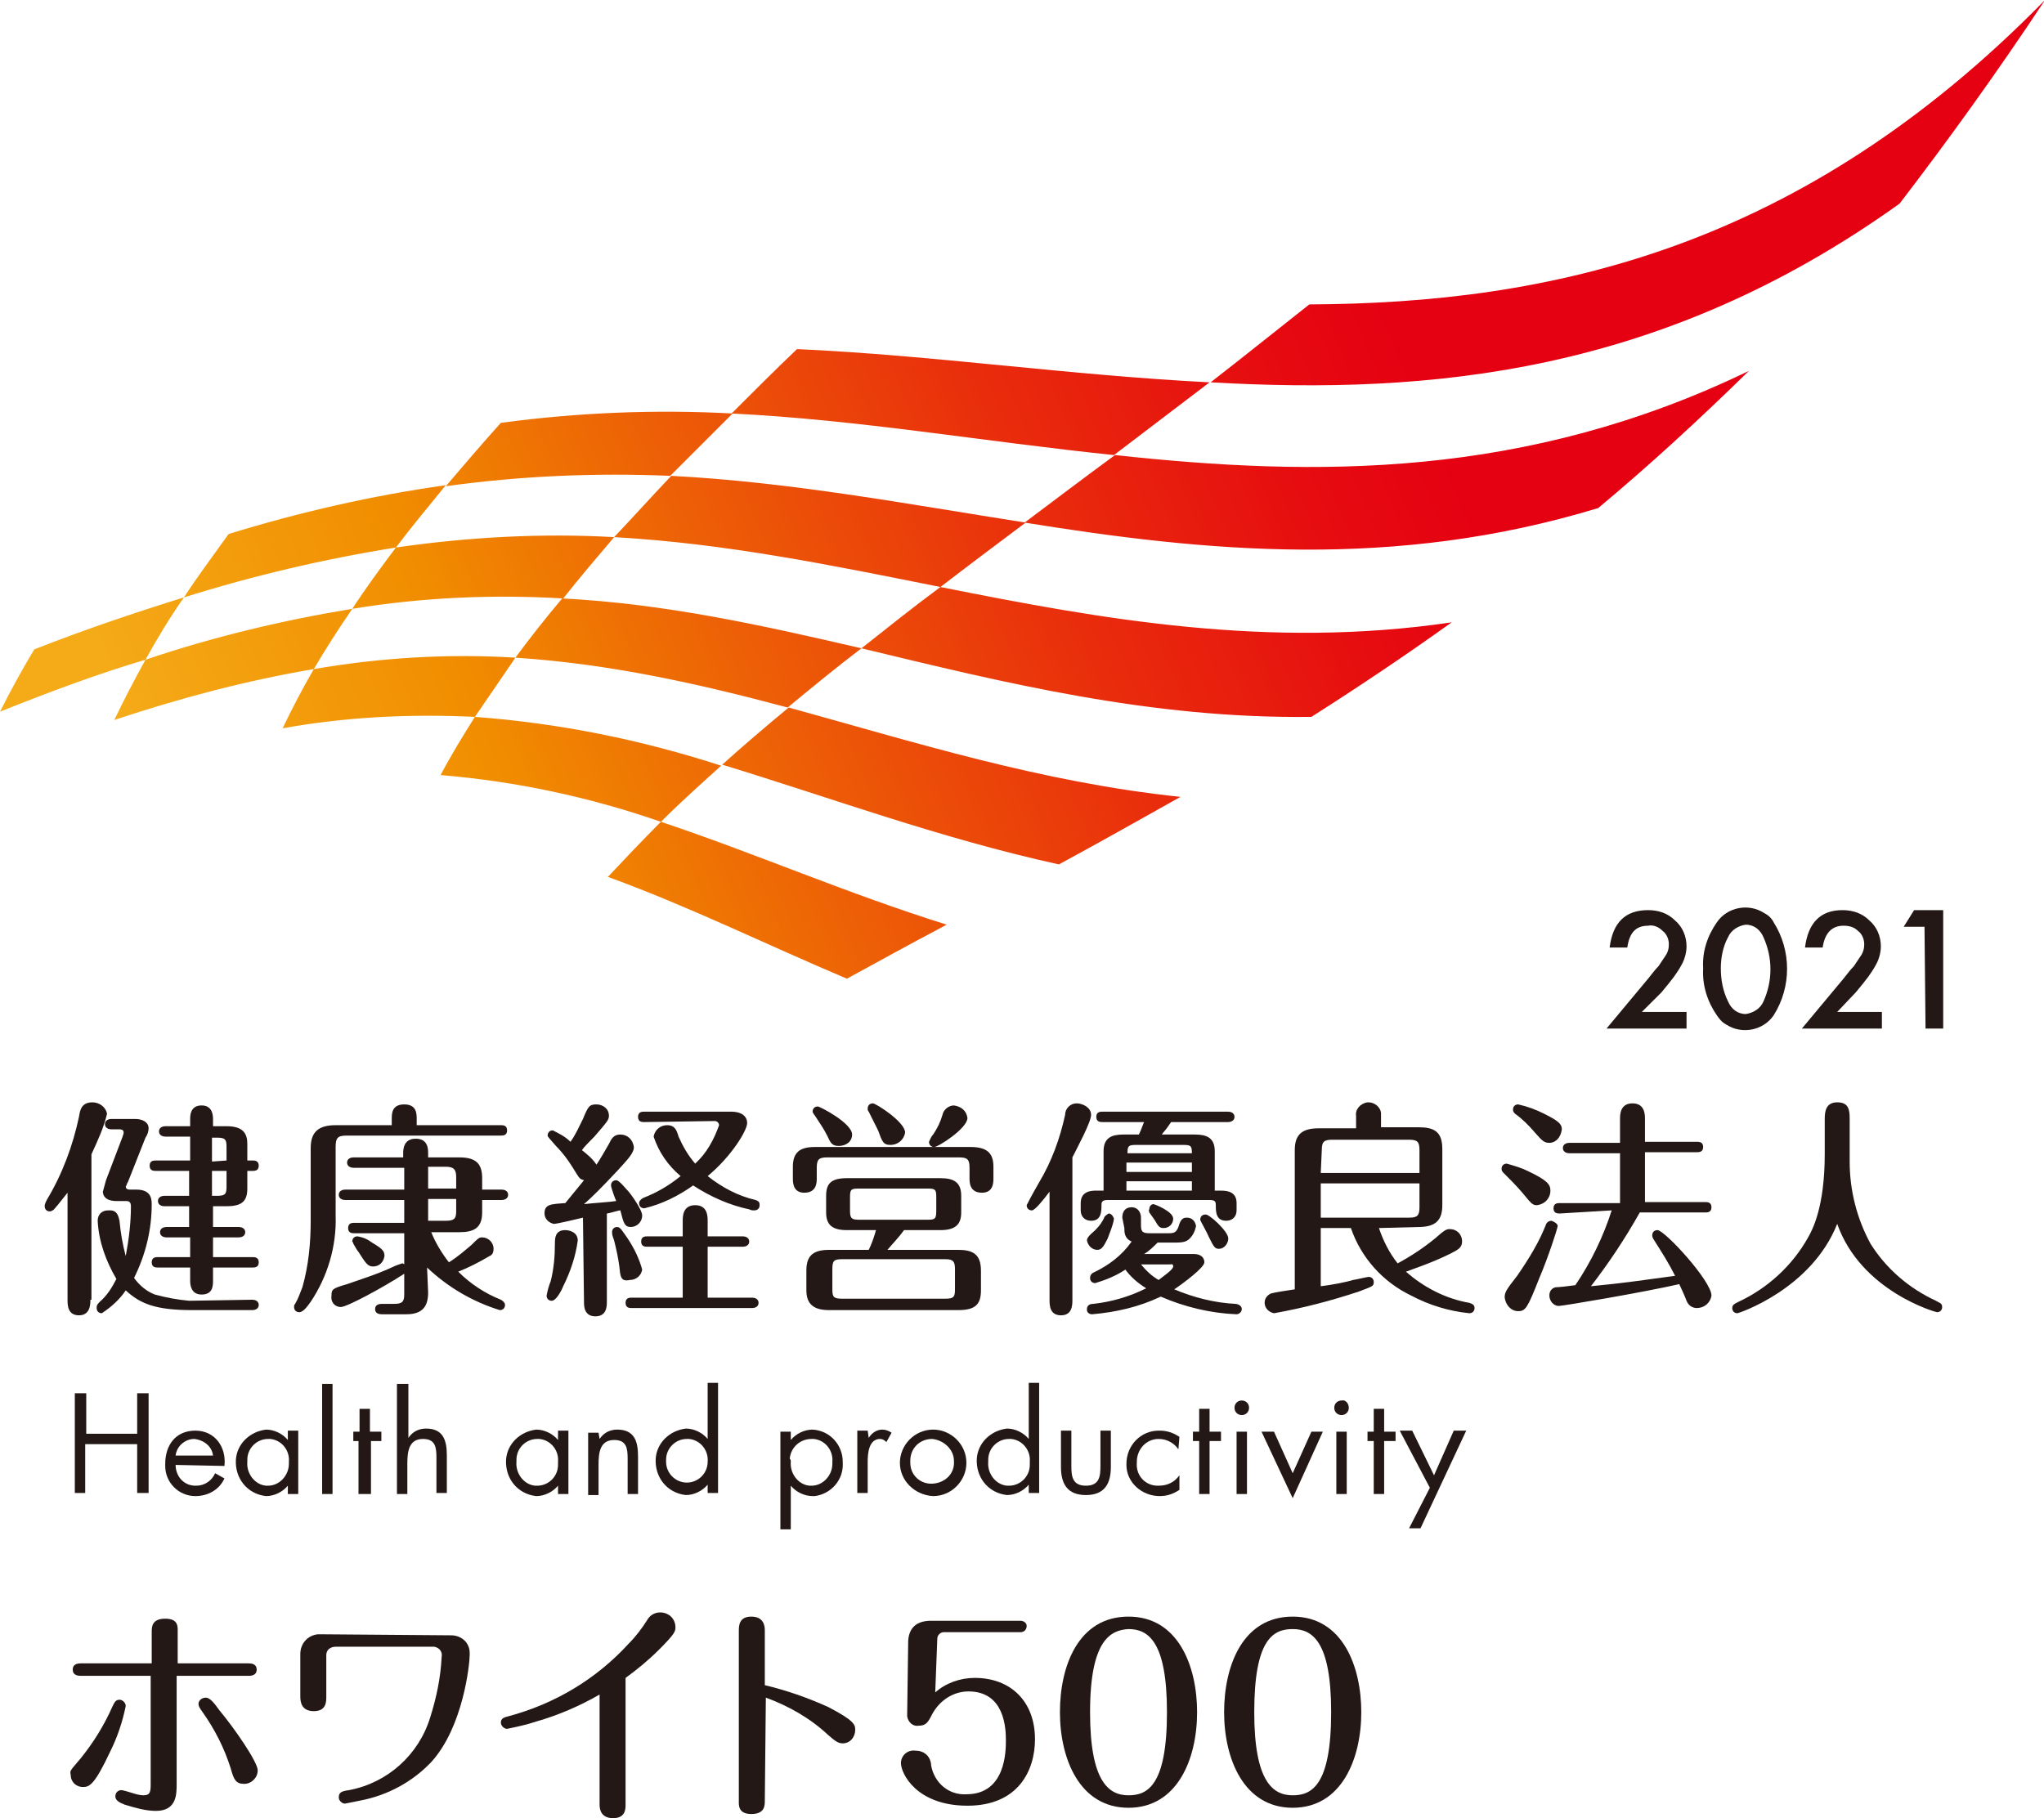 <?xml version="1.0" encoding="utf-8"?>
<!-- Generator: Adobe Illustrator 26.0.2, SVG Export Plug-In . SVG Version: 6.00 Build 0)  -->
<svg version="1.1" id="レイヤー_1" xmlns="http://www.w3.org/2000/svg" xmlns:xlink="http://www.w3.org/1999/xlink" x="0px"
	 y="0px" viewBox="0 0 196.7 175" style="enable-background:new 0 0 196.7 175;" xml:space="preserve">
<style type="text/css">
	.st0{fill:#231815;}
	.st1{fill:url(#SVGID_1_);}
</style>
<g id="レイヤー_2_00000155136200168084999140000016512409194513178251_">
	<g id="main">
		<path class="st0" d="M8.7,125.1c0,0.4,0,1.5-1.1,1.5s-1.1-1-1.1-1.5v-10.3c-0.7,0.9-1.2,1.5-1.3,1.6c-0.1,0.1-0.3,0.2-0.4,0.2
			c-0.3,0-0.5-0.2-0.5-0.5c0-0.1,0-0.2,0.2-0.6c1.5-2.5,2.5-5.2,3.1-8c0.1-0.6,0.2-1.4,1.3-1.4c0.7,0,1.3,0.5,1.4,1.1
			c-0.3,1.3-0.9,2.6-1.5,3.9V125.1z M24.3,125.1c0.2,0,0.6,0.1,0.6,0.5s-0.4,0.5-0.6,0.5h-5.8c-3.5,0-5-0.6-6.4-1.9
			c-0.6,0.9-1.4,1.6-2.3,2.2c-0.3,0-0.5-0.2-0.5-0.5c0,0,0,0,0,0c0-0.2,0-0.3,0.3-0.6c0.7-0.6,1.2-1.4,1.6-2.2
			c-1-1.7-1.7-3.6-1.8-5.6c0-0.6,0.4-1,1-1c0.1,0,0.1,0,0.2,0c0.7,0,0.8,0.6,0.9,1c0.1,1.1,0.3,2.3,0.6,3.4c0.3-1.6,0.5-3.2,0.5-4.8
			c0-0.5-0.3-0.5-0.5-0.5h-0.9c-1.3,0-1.3-0.8-1.3-0.9c0.1-0.4,0.2-0.7,0.3-1.1l1.6-4.2c0-0.1,0.1-0.2,0.1-0.4
			c0-0.3-0.3-0.3-0.4-0.3h-0.8c-0.2,0-0.6-0.1-0.6-0.5s0.4-0.5,0.6-0.5h2.3c0.7,0,1.3,0.3,1.3,0.9c0,0.3-0.1,0.6-0.3,0.9l-1.7,4.3
			c-0.1,0.1-0.1,0.3-0.2,0.4c0,0.3,0.3,0.3,0.4,0.3h0.6c1.3,0,1.5,0.7,1.5,1.4c0,2.5-0.6,4.9-1.7,7.1c0.5,0.7,1.2,1.3,2,1.6
			c1.1,0.3,2.2,0.5,3.3,0.6L24.3,125.1z M15,112.7c-0.2,0-0.6,0-0.6-0.5s0.4-0.5,0.6-0.5h3.3v-2.3h-2.4c-0.2,0-0.6-0.1-0.6-0.5
			s0.4-0.5,0.6-0.5h2.4v-0.7c0-0.3,0-1.3,1.1-1.3c0.9,0,1.1,0.7,1.1,1.3v0.7h1.3c1.6,0,2,0.7,2,1.7v1.6h0.5c0.2,0,0.6,0,0.6,0.5
			s-0.4,0.5-0.6,0.5h-0.5v1.7c0,1.2-0.5,1.7-2,1.7h-1.3v2h2.5c0.2,0,0.6,0.1,0.6,0.5s-0.4,0.5-0.6,0.5h-2.5v1.9h3.8
			c0.2,0,0.6,0,0.6,0.5s-0.4,0.5-0.6,0.5h-3.8v1.3c0,0.6-0.1,1.3-1.1,1.3s-1.1-0.9-1.1-1.3V122h-3.1c-0.2,0-0.6,0-0.6-0.5
			s0.4-0.5,0.6-0.5h3.1v-1.9H16c-0.2,0-0.6-0.1-0.6-0.5s0.4-0.5,0.6-0.5h2.2v-2h-2.4c-0.2,0-0.6-0.1-0.6-0.5s0.4-0.5,0.6-0.5h2.4
			v-2.4L15,112.7z M21.8,111.7v-1.3c0-0.7-0.1-0.9-0.9-0.9h-0.5v2.3L21.8,111.7z M20.4,112.7v2.4h0.5c0.8,0,0.9-0.2,0.9-0.9v-1.5
			H20.4z"/>
		<path class="st0" d="M37.7,108.3v-0.6c0-0.5,0-1.4,1.2-1.4s1.2,0.9,1.2,1.4v0.6h8.1c0.2,0,0.6,0,0.6,0.5s-0.4,0.5-0.6,0.5H33.4
			c-0.9,0-1.1,0.2-1.1,1.1v6.6c0.1,3-0.8,5.9-2.4,8.3c-0.3,0.4-0.7,1-1.1,1c-0.3,0-0.5-0.2-0.5-0.5c0-0.1,0-0.2,0.1-0.3
			c0.3-0.5,0.5-1.1,0.7-1.6c0.6-2.1,0.8-4.3,0.8-6.4v-7c0-1.5,0.7-2.2,2.4-2.2L37.7,108.3z M41.2,124.4c0,1.3-0.5,2.1-2.1,2.1h-2.3
			c-0.2,0-0.7,0-0.7-0.5s0.5-0.5,0.7-0.5h1.1c0.8,0,1-0.2,1-0.9v-2c-2,1.3-5.5,3.2-6.1,3.2c-0.6,0-1-0.5-0.9-1.1c0,0,0,0,0,0
			c0-0.6,0.1-0.7,1.5-1.1c1.1-0.4,2.8-0.9,4.5-1.7c0.2-0.1,0.5-0.2,0.8-0.3c0.1,0,0.1,0,0.2,0.1v-3h-4.8c-0.2,0-0.6,0-0.6-0.5
			s0.4-0.5,0.6-0.5h4.8v-2.2h-5.7c-0.2,0-0.6-0.1-0.6-0.5s0.4-0.5,0.6-0.5h5.7v-2.1H34c-0.2,0-0.6-0.1-0.6-0.5s0.4-0.5,0.6-0.5h4.8
			v-0.4c0-0.3,0-1.4,1.2-1.4s1.2,1,1.2,1.4v0.4h3c1.6,0,2.2,0.6,2.2,2v1.1h1.9c0.2,0,0.6,0.1,0.6,0.5s-0.4,0.5-0.6,0.5h-1.9v1.2
			c0,1.5-0.8,1.9-2.2,1.9h-2.7c0.4,1,1,2,1.7,2.9c0.8-0.5,1.5-1.1,2.2-1.7c0.6-0.6,0.7-0.7,1-0.7c0.6,0,1.1,0.5,1.1,1.1
			c0,0.3-0.1,0.6-0.4,0.7c-1,0.6-2,1.1-3,1.5c1.2,1.2,2.6,2.1,4.1,2.7c0.2,0.1,0.4,0.3,0.4,0.5c0,0.3-0.2,0.5-0.5,0.5c0,0,0,0,0,0
			c-2.6-0.8-5-2.2-7-4.1L41.2,124.4z M35.8,119.6c1,0.6,1.2,0.8,1.2,1.3c-0.1,0.6-0.5,1-1.1,1c-0.5,0-0.7-0.3-1.4-1.4
			c-0.1-0.1-0.4-0.6-0.5-0.8c0-0.1-0.1-0.2-0.1-0.2c0-0.3,0.2-0.5,0.5-0.5C35,119.1,35.4,119.3,35.8,119.6z M41.2,114.4h2.7v-1.1
			c0-0.7-0.2-1-1-1h-1.7V114.4z M41.2,117.5h1.7c0.8,0,1-0.2,1-0.9v-1.2h-2.7V117.5z"/>
		<path class="st0" d="M56.1,117.2c-0.4,0.1-2.5,0.6-2.8,0.6c-0.5-0.1-0.9-0.5-0.9-1c0-0.9,0.6-0.9,2-1c0.5-0.6,1.3-1.6,1.8-2.2
			c-0.3-0.1-0.4-0.1-0.7-0.6c-0.6-1-1.2-1.9-2-2.7c-0.7-0.8-0.8-0.9-0.8-1c0-0.3,0.2-0.5,0.5-0.5c0.6,0.3,1.2,0.6,1.7,1.1
			c0.5-0.7,0.8-1.4,1.2-2.2c0.5-1.2,0.6-1.4,1.3-1.4c0.6,0,1.2,0.4,1.2,1.1c0,0.4-0.2,0.6-1.4,2c-0.4,0.4-1,1-1.2,1.3
			c0.5,0.4,1,0.8,1.4,1.4c0.4-0.6,0.8-1.3,1.2-2c0.2-0.4,0.4-0.9,1.1-0.9c0.7,0,1.2,0.5,1.3,1.2c0,0.6-0.6,1.2-1.6,2.3
			c-1.5,1.6-2.4,2.5-3.2,3.2c0.8-0.1,2.5-0.2,3.1-0.3c-0.1-0.2-0.5-1.3-0.5-1.5c0-0.3,0.2-0.5,0.5-0.5c0,0,0,0,0,0
			c0.3,0,0.9,0.8,1.2,1.1c0.1,0.1,1.3,1.7,1.3,2.3c0,0.6-0.5,1.1-1.1,1.1c-0.6,0-0.7-0.4-1-1.6c-0.2,0-1.1,0.3-1.3,0.3v8.5
			c0,0.4,0,1.4-1.1,1.4s-1.1-1-1.1-1.4L56.1,117.2z M52.6,124.7c0.1-0.5,0.2-0.9,0.4-1.4c0.3-1.2,0.4-2.4,0.4-3.6c0-0.5,0-1.3,1-1.3
			c0.4,0,1.2,0.2,1.2,1c-0.2,1.5-0.7,3-1.4,4.4c-0.2,0.5-0.7,1.4-1.1,1.4C52.8,125.2,52.6,125,52.6,124.7
			C52.6,124.8,52.6,124.7,52.6,124.7z M59.6,121.9c-0.1-0.8-0.3-1.7-0.5-2.5c-0.1-0.3-0.2-0.5-0.2-0.8c0-0.3,0.2-0.5,0.5-0.5
			c0,0,0,0,0,0c0.3,0,0.5,0.4,1,1.1c0.6,0.9,1.1,1.9,1.4,3c-0.1,0.6-0.6,1-1.2,1C59.7,123.4,59.7,122.8,59.6,121.9L59.6,121.9z
			 M65.7,120h-3.4c-0.2,0-0.6,0-0.6-0.5s0.4-0.5,0.6-0.5h3.4v-1.5c0-0.4,0-1.5,1.2-1.5s1.2,1.1,1.2,1.5v1.5h3.4
			c0.2,0,0.6,0.1,0.6,0.5s-0.4,0.5-0.6,0.5h-3.4v4.9h4.3c0.2,0,0.6,0.1,0.6,0.5s-0.4,0.5-0.6,0.5H60.8c-0.2,0-0.6,0-0.6-0.5
			s0.4-0.5,0.6-0.5h4.9V120z M62,108c-0.2,0-0.6,0-0.6-0.5s0.4-0.5,0.6-0.5h8.4c0.9,0,1.5,0.4,1.5,1.1s-1.5,3.2-3.8,5.1
			c1.4,1.1,2.9,1.9,4.6,2.3c0.3,0.1,0.4,0.2,0.4,0.5c0,0.3-0.2,0.5-0.5,0.5c-0.2,0-0.3,0-0.5-0.1c-1.9-0.4-3.7-1.2-5.4-2.3
			c-1.4,1-3,1.8-4.7,2.2c-0.3,0-0.5-0.2-0.5-0.5c0-0.2,0.2-0.4,0.4-0.5c1.3-0.5,2.5-1.2,3.6-2.1c-1.2-1-2.1-2.3-2.6-3.8
			c0.1-0.6,0.6-1.1,1.3-1.1c0.7,0,0.9,0.4,1.1,1.1c0.4,0.9,0.9,1.8,1.6,2.6c1.1-1,1.8-2.3,2.3-3.7c0-0.2-0.2-0.4-0.4-0.4L62,108z"/>
		<path class="st0" d="M78.6,113.4c0,0.4,0,1.4-1.2,1.4c-1.1,0-1.1-1-1.1-1.4v-1.1c0-1.4,0.7-1.9,2.1-1.9h15c1.6,0,2.2,0.6,2.2,1.9
			v1.1c0,0.4,0,1.4-1.1,1.4c-1.2,0-1.2-1-1.2-1.4v-1c0-0.8-0.2-1-1-1H79.6c-0.8,0-1,0.2-1,1V113.4z M87,118.4
			c-0.5,0.7-1.1,1.3-1.6,1.9h6.8c1.4,0,2.2,0.4,2.2,2v1.9c0,1.4-0.6,1.9-2.2,1.9H79.8c-1.4,0-2.2-0.5-2.2-1.9v-1.9
			c0-1.4,0.6-2,2.2-2h3.8c0.3-0.6,0.5-1.2,0.7-1.9h-2.8c-1.4,0-2-0.5-2-1.7v-1.6c0-1.2,0.5-1.7,2-1.7h9c1.3,0,2,0.4,2,1.7v1.6
			c0,1.1-0.5,1.7-2,1.7H87z M80.7,110.3c-0.7,0-0.8-0.4-1.1-1c-0.3-0.6-0.7-1.2-1.1-1.8c-0.2-0.3-0.3-0.4-0.3-0.5
			c0-0.3,0.2-0.5,0.5-0.5c0.2,0,3.3,1.6,3.3,2.7C82,109.9,81.4,110.3,80.7,110.3L80.7,110.3z M91.9,122.2c0-0.7-0.1-1-0.9-1H81
			c-0.8,0-0.9,0.2-0.9,1v1.9c0,0.7,0.1,0.9,0.9,0.9h10c0.8,0,0.9-0.2,0.9-0.9V122.2z M90.1,115.2c0-0.7-0.1-0.8-0.8-0.8h-6.7
			c-0.7,0-0.8,0.1-0.8,0.8v1.3c0,0.7,0.1,0.9,0.8,0.9h6.7c0.7,0,0.8-0.1,0.8-0.9L90.1,115.2z M85.7,110.2c-0.7,0-0.8-0.3-1.2-1.4
			c-0.3-0.6-0.6-1.2-0.9-1.8c-0.1-0.1-0.1-0.2-0.1-0.3c0-0.3,0.2-0.5,0.5-0.5c0.3,0,3.1,1.8,3.1,2.8C87,109.7,86.4,110.2,85.7,110.2
			L85.7,110.2z M93.1,107.6c0,1-2.8,2.8-3.2,2.8c-0.3,0-0.5-0.2-0.5-0.5c0.1-0.2,0.2-0.5,0.4-0.7c0.4-0.6,0.7-1.2,0.9-1.9
			c0.1-0.5,0.6-0.9,1.1-0.9C92.5,106.5,93,106.9,93.1,107.6L93.1,107.6z"/>
		<path class="st0" d="M103.2,125.1c0,0.5,0,1.5-1.1,1.5s-1.1-1-1.1-1.5v-10.4c-0.6,0.8-1.4,1.8-1.7,1.8c-0.3,0-0.5-0.2-0.5-0.5
			c0.4-0.8,0.8-1.5,1.2-2.2c1.2-2,2-4.2,2.5-6.5c0-0.6,0.5-1.1,1.1-1.1c0,0,0,0,0,0c0.6,0,1.4,0.4,1.4,1.1s-1.3,3.1-1.8,4.1
			L103.2,125.1z M115,109.2c1.1,0,1.9,0.3,1.9,1.6v3.8h0.6c0.6,0,1.5,0.1,1.5,1.2v0.7c0,0.6-0.4,1-1,1c-1,0-1-0.9-1-1.5
			c0-0.4-0.1-0.5-0.7-0.5h-9.6c-0.3,0-0.7,0-0.7,0.4c0,0.7,0,1.6-1,1.6c-0.6,0-1-0.4-1-1v-0.7c0-1.2,1.1-1.2,1.5-1.2h0.7v-3.8
			c0-1.3,0.8-1.6,1.9-1.6h1.5c0.2-0.4,0.4-1,0.5-1.2h-4c-0.2,0-0.6,0-0.6-0.5s0.4-0.5,0.6-0.5h12.1c0.2,0,0.6,0.1,0.6,0.5
			s-0.4,0.5-0.6,0.5h-5.5c-0.6,0.9-0.7,0.9-0.9,1.2L115,109.2z M108,117.2c0-0.6,0.3-1,0.9-1s0.9,0.5,0.9,1v0.7
			c0,0.6,0.1,0.8,0.8,0.8h1.9c0.5,0,0.7-0.1,0.9-0.6c0.2-0.7,0.4-0.9,0.8-0.9c0.5,0,0.8,0.3,0.9,0.8c-0.1,0.5-0.3,0.9-0.6,1.2
			c-0.3,0.3-0.6,0.4-1.4,0.4h-1.7c-0.4,0.4-0.8,0.8-1.3,1.1h4.8c0.6,0,1,0.3,1,0.8s-2,2-2.9,2.6c1.9,0.8,3.9,1.3,5.9,1.4
			c0.1,0,0.6,0.1,0.6,0.5c0,0.3-0.3,0.5-0.5,0.5c0,0,0,0,0,0c-2.5-0.1-5-0.7-7.3-1.7c-2.1,1-4.3,1.5-6.6,1.7c-0.3,0-0.5-0.2-0.5-0.4
			c0,0,0,0,0-0.1c0-0.3,0.2-0.5,0.6-0.5c1.8-0.2,3.5-0.7,5.1-1.5c-0.8-0.5-1.5-1.1-2-1.8c-0.9,0.6-1.9,1-2.9,1.3
			c-0.3,0-0.5-0.2-0.5-0.5c0-0.2,0.1-0.4,0.3-0.5c1.5-0.7,2.8-1.7,3.7-3c-0.7-0.3-0.7-0.9-0.7-1.3L108,117.2z M107.2,117.3
			c-0.1,0.7-0.4,1.3-0.6,1.9c-0.4,0.8-0.6,1.1-1,1.1c-0.5,0-0.9-0.4-1-0.9c0-0.2,0.1-0.4,0.8-1c0.4-0.4,0.7-0.8,0.9-1.3
			c0.1-0.1,0.2-0.2,0.4-0.3C106.9,116.8,107.1,117,107.2,117.3C107.2,117.3,107.2,117.3,107.2,117.3L107.2,117.3z M114.7,111
			c0-0.7-0.1-0.8-0.8-0.8h-4.6c-0.7,0-0.8,0.1-0.8,0.8H114.7z M114.7,112.8v-0.9h-6.3v0.9H114.7z M114.7,114.6v-0.9h-6.3v0.9H114.7z
			 M109.8,121.7c0.5,0.6,1,1.1,1.7,1.5c0.5-0.4,1.4-1,1.4-1.3s-0.2-0.2-0.3-0.2L109.8,121.7z M111,115.9c0.1,0,1.9,0.7,1.9,1.4
			c0,0.5-0.4,0.9-0.9,0.9c0,0,0,0,0,0c-0.4,0-0.5-0.1-0.9-0.8l-0.5-0.7c0-0.1-0.1-0.2,0-0.3C110.6,116.1,110.8,115.9,111,115.9
			L111,115.9z M118.2,119.2c0,0.5-0.4,1-0.9,1c-0.4,0-0.5-0.2-1-1.2c-0.1-0.3-0.8-1.5-0.8-1.6c0-0.3,0.2-0.5,0.5-0.5c0,0,0,0,0,0
			C116.3,116.8,118.2,118.5,118.2,119.2L118.2,119.2z"/>
		<path class="st0" d="M132.7,118.2c0.4,1.2,1,2.4,1.8,3.4c1.3-0.7,2.5-1.5,3.6-2.4c0.9-0.8,1.1-0.9,1.4-0.9c0.7,0,1.2,0.5,1.2,1.2
			c0,0.6-0.4,0.8-1.2,1.2c-1.6,0.8-3.4,1.4-4.2,1.7c1.7,1.5,3.8,2.6,6.1,3c0.3,0.1,0.5,0.2,0.5,0.5c0,0.3-0.2,0.5-0.5,0.5
			c0,0,0,0,0,0c-2-0.2-3.9-0.8-5.6-1.7c-2.7-1.3-4.8-3.6-5.8-6.5h-2.9v5.6c0.9-0.1,2.5-0.4,3.1-0.6c0.1,0,1.4-0.3,1.5-0.3
			c0.3,0,0.5,0.2,0.5,0.5c0,0.4-0.1,0.4-1.4,0.9c-2.7,0.9-5.4,1.6-8.2,2.1c-0.5-0.1-0.9-0.5-0.9-1c0-0.4,0.2-0.7,0.6-0.9
			c0.3-0.1,1.6-0.3,2.3-0.4v-13.4c0-1.5,0.7-2.1,2.3-2.1h3.6v-1.2c-0.1-0.6,0.4-1.2,1.1-1.3c0,0,0.1,0,0.1,0c0.6,0,1.2,0.5,1.2,1.1
			c0,0,0,0.1,0,0.1v1.2h3.6c1.5,0,2.3,0.4,2.3,2.1v5.4c0,1.5-0.7,2.1-2.3,2.1L132.7,118.2z M127.1,112.9h9.5v-2.2c0-0.8-0.2-1-1-1
			h-7.4c-0.8,0-1,0.2-1,1L127.1,112.9z M136.6,113.9h-9.5v3.3h8.5c0.8,0,1-0.2,1-1V113.9z"/>
		<path class="st0" d="M147.9,116c-0.4,0-0.5-0.1-1.4-1.2c-0.6-0.7-1.2-1.3-1.8-1.9c-0.1-0.1-0.2-0.2-0.2-0.4c0-0.3,0.2-0.5,0.5-0.5
			c0,0,0,0,0,0c0.7,0.2,1.4,0.4,2,0.7c1.9,0.9,2.2,1.3,2.2,1.9C149.2,115.3,148.7,115.9,147.9,116C147.9,116,147.9,116,147.9,116z
			 M149.9,118c0,0.2-0.9,3-1.8,5.1c-1.1,2.8-1.3,3.1-2,3.1c-0.7,0-1.2-0.6-1.3-1.3c0-0.5,0.1-0.7,1.2-2.1c1.1-1.6,2.1-3.2,2.8-5
			c0.1-0.2,0.3-0.3,0.5-0.3C149.6,117.6,149.9,117.8,149.9,118L149.9,118z M149.1,110c-0.5,0-0.7-0.2-1.4-1
			c-0.6-0.7-1.2-1.3-1.9-1.8c-0.1-0.1-0.2-0.2-0.2-0.4c0-0.3,0.2-0.5,0.5-0.5c0.9,0.2,1.7,0.5,2.5,0.9c1.4,0.7,1.7,1,1.7,1.5
			C150.2,109.5,149.7,110,149.1,110L149.1,110z M150.1,116.8c-0.2,0-0.6,0-0.6-0.5s0.4-0.5,0.6-0.5h5.8V111H151
			c-0.2,0-0.6-0.1-0.6-0.5s0.4-0.5,0.6-0.5h4.9v-2.3c0-0.4,0-1.5,1.2-1.5s1.2,1.1,1.2,1.5v2.2h5c0.2,0,0.6,0,0.6,0.5
			s-0.4,0.5-0.6,0.5h-5v4.8h5.8c0.2,0,0.6,0,0.6,0.5s-0.4,0.5-0.6,0.5h-6.3c-1.4,2.5-3,4.9-4.7,7.1c3.2-0.3,5.1-0.6,8.1-1
			c-0.6-1.2-1.3-2.3-2-3.4c-0.2-0.3-0.2-0.4-0.2-0.5c0-0.3,0.2-0.5,0.5-0.5c0,0,0,0,0,0c0.7,0,5.2,4.9,5.2,6.3
			c-0.1,0.7-0.7,1.2-1.4,1.2c-0.4,0-0.8-0.2-1-0.7c-0.1-0.3-0.6-1.4-0.7-1.6c-3.5,0.8-11.2,2.1-11.6,2.1c-0.5,0-0.9-0.5-0.9-1
			c0-0.4,0.2-0.7,0.6-0.8c0.3,0,1.2-0.1,1.9-0.2c1.5-2.2,2.7-4.7,3.5-7.2L150.1,116.8z"/>
		<path class="st0" d="M175.6,107.7c0-0.7,0.1-1.6,1.2-1.6s1.2,0.7,1.2,1.6v4.1c0,2.8,0.7,5.5,2,7.9c1.5,2.4,3.7,4.3,6.3,5.5
			c0.3,0.2,0.6,0.2,0.6,0.6c0,0.3-0.2,0.5-0.5,0.5c-0.1,0-7.3-2-9.6-8.5c-2.5,6.3-9.5,8.6-9.6,8.6c-0.3,0-0.5-0.2-0.5-0.5
			c0-0.3,0.2-0.4,0.6-0.6c2.8-1.3,5.2-3.5,6.7-6.2c0.4-0.7,1.6-2.9,1.6-8L175.6,107.7z"/>
		
			<linearGradient id="SVGID_1_" gradientUnits="userSpaceOnUse" x1="1484.877" y1="77.883" x2="1597.631" y2="190.637" gradientTransform="matrix(1 0 0.58 -1 -1517.555 176.74)">
			<stop  offset="5.000000e-02" style="stop-color:#F5AB18"/>
			<stop  offset="0.2" style="stop-color:#F18E00"/>
			<stop  offset="0.33" style="stop-color:#ED5F06"/>
			<stop  offset="0.48" style="stop-color:#E92C0C"/>
			<stop  offset="0.6" style="stop-color:#E60C10"/>
			<stop  offset="0.67" style="stop-color:#E50012"/>
		</linearGradient>
		<path class="st1" d="M182.8,19.6c-22.9,16.4-45.1,18.4-66.3,17.2c3.1-2.4,6.2-4.9,9.5-7.5c23.2-0.1,47.3-5.3,70.8-29.3
			C192.1,7.1,187.4,13.6,182.8,19.6z M116.4,36.8c-13.7-0.7-26.5-2.6-39.7-3.2c-2.2,2.1-4.2,4.1-6.3,6.2c12.3,0.6,24.2,2.7,36.8,4
			L116.4,36.8z M70.5,39.8c-7.4-0.4-14.9-0.1-22.3,0.9c-1.8,2-3.6,4.1-5.3,6.1c7.2-1,14.4-1.3,21.6-1C66.5,43.8,68.5,41.8,70.5,39.8
			L70.5,39.8z M168.3,35.7c-21.5,10.4-41.7,10.2-61,8.1c-3,2.2-5.9,4.4-8.7,6.5c17.4,2.8,35.5,4.6,55.2-1.4
			C158.6,44.9,163.4,40.5,168.3,35.7L168.3,35.7z M42.9,46.7c-7.1,1-14.1,2.6-20.9,4.7c-1.5,2.1-3,4.1-4.3,6.1
			c6.7-2.1,13.5-3.7,20.4-4.8C39.6,50.7,41.2,48.8,42.9,46.7z M17.7,57.5c-4.5,1.4-9.3,3-14.4,5c-1.2,2-2.3,4-3.3,6
			c5-2,9.6-3.7,14-5C15.1,61.5,16.3,59.5,17.7,57.5z M98.7,50.3c-11.5-1.8-22.6-3.9-34.1-4.5c-1.9,2-3.7,4-5.5,5.9
			c10.7,0.6,20.9,2.7,31.4,4.8C93.1,54.5,95.9,52.4,98.7,50.3L98.7,50.3z M59.1,51.7c-7-0.4-14.1,0-21,1c-1.5,2-2.9,3.9-4.2,5.9
			c6.7-1.1,13.5-1.4,20.3-1C55.7,55.7,57.4,53.7,59.1,51.7z M139.7,59.9c-17.6,2.6-33.7-0.3-49.2-3.4c-2.7,2-5.2,4-7.6,5.9
			c13.7,3.3,27.8,6.8,43.3,6.6C130.6,66.2,135.1,63.2,139.7,59.9z M33.9,58.6c-6.7,1.1-13.4,2.7-19.9,4.9c-1.1,2-2.1,3.9-3,5.8
			c6.3-2.1,12.7-3.8,19.2-4.9C31.3,62.5,32.6,60.5,33.9,58.6z M82.9,62.4c-9.5-2.2-18.9-4.3-28.8-4.8c-1.6,1.9-3.1,3.8-4.5,5.7
			c9.1,0.6,17.6,2.5,26.2,4.8C78.1,66.2,80.4,64.3,82.9,62.4L82.9,62.4z M49.6,63.3c-6.5-0.4-13,0-19.4,1.1c-1.1,1.9-2.1,3.8-3,5.7
			c6.1-1.1,12.3-1.4,18.5-1.1C47,67.1,48.3,65.2,49.6,63.3L49.6,63.3z M113.6,76.7c-13.4-1.4-25.7-5.3-37.7-8.6
			c-2.3,1.9-4.4,3.7-6.4,5.5c10.5,3.2,21,7.1,32.4,9.6C105.6,81.2,109.5,79,113.6,76.7z M91.1,89c-9.6-3-18.5-6.9-27.5-9.9
			c-1.8,1.8-3.5,3.6-5.1,5.3c7.7,2.8,15.2,6.5,23,9.8C84.6,92.5,87.7,90.8,91.1,89L91.1,89z M69.4,73.7c-7.7-2.5-15.6-4.1-23.7-4.7
			c-1.2,1.9-2.3,3.7-3.3,5.6c7.2,0.6,14.3,2.1,21.2,4.5C65.4,77.3,67.4,75.5,69.4,73.7z"/>
		<path class="st0" d="M13.2,138v-3.9h1.1v9.6h-1.1V139H8.2v4.7H7.2v-9.6h1.1v3.9H13.2z"/>
		<path class="st0" d="M16.9,141c0,1.1,0.8,2,1.9,2c0,0,0.1,0,0.1,0c0.8,0,1.5-0.5,1.8-1.2l0.9,0.5c-0.5,1.1-1.6,1.7-2.8,1.7
			c-1.6,0-2.9-1.3-2.9-2.9c0-0.1,0-0.2,0-0.2c0-1.8,1-3.2,2.9-3.2s3,1.6,2.8,3.4L16.9,141z M20.5,140.1c-0.1-0.9-0.9-1.5-1.8-1.6
			c-0.9,0-1.7,0.7-1.8,1.6H20.5z"/>
		<path class="st0" d="M28.7,143.8h-1v-0.8l0,0c-0.5,0.6-1.3,1-2.1,1c-1.8-0.2-3-1.7-2.9-3.5c0.1-1.5,1.3-2.7,2.9-2.9
			c0.8,0,1.6,0.4,2.1,1l0,0v-0.9h1L28.7,143.8z M23.8,140.7c-0.1,1.1,0.7,2.2,1.8,2.3c0.1,0,0.1,0,0.2,0c1.1,0,2-1,2-2.1
			c0-0.1,0-0.1,0-0.2c0.1-1.1-0.7-2.1-1.8-2.2c-0.1,0-0.1,0-0.2,0c-1.1,0-2,0.9-2,2C23.8,140.6,23.8,140.6,23.8,140.7z"/>
		<path class="st0" d="M32,143.8h-1v-10.6h1V143.8z"/>
		<path class="st0" d="M35.6,143.8h-1.1v-5.1H34v-0.9h0.6v-2.2h1v2.2h1.1v0.9h-1V143.8z"/>
		<path class="st0" d="M39.3,133.2v5.2l0,0c0.4-0.6,1-0.9,1.7-0.9c1.7,0,2,1.2,2,2.6v3.6h-1v-3.4c0-1-0.1-1.8-1.3-1.8
			c-1.4,0-1.5,1.3-1.5,2.4v2.9h-1v-10.6H39.3z"/>
		<path class="st0" d="M54.7,143.8h-1v-0.8l0,0c-0.5,0.6-1.3,1-2.1,1c-1.8-0.2-3-1.7-2.9-3.5c0.1-1.5,1.3-2.7,2.9-2.9
			c0.8,0,1.6,0.4,2.1,1l0,0v-0.9h1L54.7,143.8z M49.7,140.7c-0.1,1.1,0.7,2.2,1.8,2.3c0.1,0,0.1,0,0.2,0c1.1,0,2-0.9,2-2
			c0-0.1,0-0.2,0-0.3c0.1-1.1-0.7-2.1-1.8-2.2c-0.1,0-0.1,0-0.2,0c-1.1,0-2,0.9-2,2C49.7,140.6,49.7,140.6,49.7,140.7z"/>
		<path class="st0" d="M57.7,138.5L57.7,138.5c0.4-0.6,1-0.9,1.7-0.9c1.7,0,2,1.2,2,2.6v3.6h-1v-3.4c0-1-0.1-1.8-1.3-1.8
			c-1.4,0-1.5,1.3-1.5,2.4v2.9h-1v-6h1L57.7,138.5z"/>
		<path class="st0" d="M68.1,142.9L68.1,142.9c-0.5,0.6-1.3,1-2.1,1c-1.8-0.2-3-1.7-2.9-3.5c0.1-1.5,1.3-2.7,2.9-2.9
			c0.8,0,1.6,0.4,2.1,1l0,0v-5.4h1v10.6h-1L68.1,142.9z M64.1,140.7c0,1.1,0.9,2,2,2s2-0.9,2-2c0.1-1.1-0.7-2.1-1.8-2.2
			c-0.1,0-0.1,0-0.2,0c-1.1,0-2,0.9-2,2C64.1,140.6,64.1,140.6,64.1,140.7z"/>
		<path class="st0" d="M76.1,138.6L76.1,138.6c0.5-0.6,1.3-1,2.1-1c1.7,0.1,2.9,1.5,2.9,3.1c0,0,0,0.1,0,0.1c0.1,1.6-1.1,3-2.7,3.2
			c-0.1,0-0.1,0-0.2,0c-0.8,0-1.6-0.4-2.1-1l0,0v4.2h-1v-9.4h1V138.6z M76.1,140.7c-0.1,1.1,0.7,2.2,1.8,2.3c0.1,0,0.1,0,0.2,0
			c1.1,0,2-1,2-2.1c0-0.1,0-0.1,0-0.2c0.1-1.1-0.7-2.1-1.8-2.2c-0.1,0-0.1,0-0.2,0c-1.1,0-2,0.8-2.1,1.9
			C76.1,140.5,76.1,140.6,76.1,140.7L76.1,140.7z"/>
		<path class="st0" d="M83.6,138.4L83.6,138.4c0.3-0.5,0.8-0.8,1.3-0.8c0.3,0,0.6,0.1,0.9,0.3l-0.5,0.9c-0.2-0.2-0.4-0.3-0.6-0.3
			c-1.1,0-1.2,1.4-1.2,2.2v3h-1v-6h1L83.6,138.4z"/>
		<path class="st0" d="M86.6,140.8c0-1.7,1.4-3.2,3.2-3.2c1.7,0,3.2,1.4,3.2,3.2c0,1.7-1.4,3.2-3.2,3.2
			C88,143.9,86.6,142.5,86.6,140.8L86.6,140.8z M87.6,140.8c0,1.2,1,2.1,2.2,2s2.1-1,2-2.2c0-1.1-1-2-2.1-2.1
			c-1.2,0-2.1,0.9-2.1,2.1C87.6,140.7,87.6,140.7,87.6,140.8L87.6,140.8z"/>
		<path class="st0" d="M99,142.9L99,142.9c-0.5,0.6-1.3,1-2.1,1c-1.8-0.2-3-1.7-2.9-3.5c0.1-1.5,1.3-2.7,2.9-2.9
			c0.8,0,1.6,0.4,2.1,1l0,0v-5.4h1v10.6h-1L99,142.9z M95.1,140.7c-0.1,1.1,0.7,2.2,1.8,2.3c0.1,0,0.1,0,0.2,0c1.1,0,2-0.9,2-2
			c0-0.1,0-0.2,0-0.3c0.1-1.1-0.7-2.1-1.8-2.2c-0.1,0-0.1,0-0.2,0c-1.1,0-2,0.9-2,2C95.1,140.6,95.1,140.6,95.1,140.7z"/>
		<path class="st0" d="M103.1,141.1c0,1,0.1,1.9,1.4,1.9s1.4-0.9,1.4-1.9v-3.4h1v3.5c0,1.6-0.6,2.7-2.4,2.7s-2.4-1.1-2.4-2.7v-3.5h1
			L103.1,141.1z"/>
		<path class="st0" d="M113.4,139.5L113.4,139.5c-0.4-0.6-1.1-1-1.9-1c-1.2,0-2.1,1-2.1,2.2c0,0,0,0,0,0.1c-0.1,1.2,0.8,2.2,2,2.2
			c0,0,0,0,0.1,0c0.8,0,1.5-0.3,2-1l0,0v1.4c-0.6,0.4-1.2,0.6-1.9,0.6c-1.7,0-3.2-1.3-3.2-3c0,0,0-0.1,0-0.1c0-1.8,1.4-3.2,3.1-3.2
			c0,0,0,0,0.1,0c0.7,0,1.3,0.2,1.9,0.6L113.4,139.5z"/>
		<path class="st0" d="M116.4,143.8h-1v-5.1h-0.6v-0.9h0.6v-2.2h1v2.2h1.1v0.9h-1.1V143.8z"/>
		<path class="st0" d="M120.2,135.5c0,0.4-0.3,0.7-0.7,0.7c-0.4,0-0.7-0.3-0.7-0.7c0-0.4,0.3-0.7,0.7-0.7c0,0,0,0,0,0
			C119.9,134.8,120.2,135.1,120.2,135.5z M120,143.8h-1v-6h1V143.8z"/>
		<path class="st0" d="M124.4,141.8l1.8-4h1.1l-2.9,6.4l-3-6.4h1.2L124.4,141.8z"/>
		<path class="st0" d="M129.8,135.5c0,0.4-0.3,0.7-0.7,0.7c-0.4,0-0.7-0.3-0.7-0.7s0.3-0.7,0.7-0.7
			C129.5,134.7,129.8,135.1,129.8,135.5L129.8,135.5z M129.6,143.8h-1v-6h1V143.8z"/>
		<path class="st0" d="M133.2,143.8h-1v-5.1h-0.6v-0.9h0.6v-2.2h1v2.2h1.1v0.9h-1.1L133.2,143.8z"/>
		<path class="st0" d="M134.7,137.7h1.2l2.1,4.3l1.9-4.3h1.2l-4.4,9.4h-1.1l2-3.9L134.7,137.7z"/>
		<path class="st0" d="M7.8,169.2c1.2-1.5,2.2-3.1,3-4.9c0.2-0.4,0.3-0.7,0.7-0.7c0.3,0,0.6,0.3,0.6,0.6c-0.3,1.5-0.8,3-1.5,4.4
			c-1.5,3.2-2,3.4-2.6,3.4c-0.7,0-1.2-0.5-1.2-1.2C6.7,170.4,6.8,170.4,7.8,169.2z M17,171.7c0,1,0,2.6-2,2.6c-1,0-2-0.3-3-0.6
			c-0.5-0.2-0.9-0.4-0.9-0.8c0-0.3,0.2-0.6,0.6-0.6c0.1,0,0.8,0.2,1.1,0.3c0.3,0.1,0.7,0.2,1,0.2c0.7,0,0.7-0.4,0.7-1.2v-10.3H7.8
			c-0.2,0-0.8,0-0.8-0.6s0.6-0.6,0.8-0.6h6.8v-3c0-0.5,0-1.3,1.3-1.3s1.2,0.8,1.2,1.3v3h6.8c0.2,0,0.8,0,0.8,0.6s-0.6,0.6-0.8,0.6
			H17V171.7z M22.2,170.2c-0.6-1.9-1.5-3.7-2.7-5.4c-0.3-0.4-0.4-0.6-0.4-0.8c0-0.3,0.3-0.6,0.7-0.6c0.4,0,0.8,0.5,1.3,1.2
			c1.5,1.8,3.7,5,3.7,5.8c0,0.7-0.6,1.3-1.3,1.3C22.7,171.7,22.5,171.3,22.2,170.2L22.2,170.2z"/>
		<path class="st0" d="M43.4,157.4c1,0,1.8,0.7,1.8,1.7c0,0.1,0,0.2,0,0.2c0,0.8-0.6,6.9-3.7,10.3c-1.8,1.9-4.2,3.2-6.8,3.7
			c-0.5,0.1-1,0.2-1.5,0.3c-0.3,0-0.6-0.3-0.6-0.6c0-0.5,0.3-0.6,1-0.7c3.7-0.7,6.7-3.4,7.8-7c0.6-1.9,1-3.8,1.1-5.8
			c0.1-0.5-0.2-0.9-0.7-1c-0.1,0-0.1,0-0.2,0h-9.3c-0.5,0-0.9,0.3-0.9,0.8c0,0,0,0.1,0,0.1v3.9c0,0.5,0,1.4-1.2,1.4
			s-1.3-0.9-1.3-1.4v-4.1c0-1,0.7-1.8,1.7-1.9c0,0,0.1,0,0.1,0L43.4,157.4z"/>
		<path class="st0" d="M60.2,173.7c0,0.4,0,1.3-1.2,1.3s-1.3-0.9-1.3-1.3v-10.6c-1.9,1.1-4,2-6.1,2.6c-0.9,0.3-1.8,0.5-2.8,0.7
			c-0.3,0-0.6-0.3-0.6-0.6c0,0,0,0,0,0c0-0.4,0.3-0.5,0.7-0.6c4.5-1.2,8.5-3.6,11.6-7c0.7-0.7,1.3-1.5,1.8-2.3
			c0.4-0.7,1.3-0.9,2-0.5c0.4,0.2,0.7,0.7,0.7,1.2c0,0.4,0,0.6-1.6,2.2c-1,1-2.1,1.9-3.2,2.7L60.2,173.7z"/>
		<path class="st0" d="M73.6,173.3c0,0.5,0,1.3-1.3,1.3c-1.3,0-1.2-0.9-1.2-1.3V157c0-0.5,0-1.4,1.2-1.4c1.2,0,1.3,0.9,1.3,1.3v5.3
			c2.1,0.5,4.1,1.2,6.1,2.1c2.5,1.3,2.6,1.7,2.6,2.2c0,0.7-0.5,1.3-1.2,1.3c-0.5,0-0.8-0.3-1.4-0.8c-1.7-1.6-3.8-2.8-6-3.6
			L73.6,173.3z"/>
		<path class="st0" d="M87.4,157.9c0.1-1.4,1-1.9,2.2-1.9h8.6c0.3,0,0.6,0.2,0.6,0.5c0,0,0,0,0,0c0,0.3-0.2,0.6-0.6,0.6c0,0,0,0,0,0
			h-7.4c-0.3,0-0.6,0.3-0.6,0.6c0,0,0,0,0,0l-0.2,5.2c1-0.9,2.4-1.4,3.8-1.4c3.5,0,5.8,2.3,5.8,5.9c0,3-1.6,6.4-6.5,6.4
			s-6.4-3.1-6.4-4.1c0-0.7,0.6-1.3,1.4-1.2c0.8,0,1.4,0.5,1.5,1.3c0,0,0,0.1,0,0.1c0.3,1.7,1.7,2.9,3.4,2.8c3.8,0,3.8-4.2,3.8-5.2
			c0-1.1-0.1-4.7-3.6-4.7c-1.5,0-2.8,0.9-3.5,2.2c-0.4,0.8-0.6,1.1-1.3,1.1c-0.5,0.1-1-0.3-1.1-0.9c0-0.1,0-0.1,0-0.2L87.4,157.9z"
			/>
		<path class="st0" d="M115.2,164.8c0,4.5-1.9,9.2-6.6,9.2s-6.6-4.7-6.6-9.2s1.8-9.2,6.6-9.2S115.2,160.4,115.2,164.8z M104.9,164.8
			c0,6.7,1.8,8,3.7,8c1.8,0,3.7-0.9,3.7-8c0-6.8-1.8-8-3.7-8C106.9,156.9,104.9,157.8,104.9,164.8z"/>
		<path class="st0" d="M131,164.8c0,4.5-1.9,9.2-6.6,9.2s-6.6-4.7-6.6-9.2s1.8-9.2,6.6-9.2S131,160.4,131,164.8z M120.7,164.8
			c0,6.7,1.8,8,3.7,8c1.8,0,3.7-0.9,3.7-8c0-6.8-1.8-8-3.7-8S120.7,157.8,120.7,164.8z"/>
		<path class="st0" d="M158,97.4h4.3V99h-7.7l4-4.8c0.4-0.5,0.7-0.9,1-1.2c0.2-0.3,0.4-0.6,0.6-0.9c0.3-0.4,0.4-0.8,0.4-1.2
			c0-0.5-0.2-1-0.6-1.3c-0.4-0.4-0.9-0.6-1.4-0.5c-1.2,0-1.8,0.7-2,2.1h-1.7c0.3-2.4,1.5-3.6,3.7-3.6c1,0,1.9,0.3,2.6,1
			c0.7,0.6,1.1,1.5,1.1,2.5c0,0.6-0.2,1.3-0.5,1.8c-0.2,0.4-0.5,0.8-0.7,1.1c-0.3,0.4-0.7,0.9-1.2,1.5L158,97.4z"/>
		<path class="st0" d="M163.9,93.2c-0.1-1.6,0.4-3.1,1.3-4.4c1-1.5,3.1-1.9,4.6-0.9c0.4,0.2,0.7,0.5,0.9,0.9c1.7,2.7,1.7,6.2,0,8.9
			c-1,1.5-3.1,1.9-4.6,0.9c-0.4-0.2-0.7-0.6-0.9-0.9C164.3,96.4,163.8,94.8,163.9,93.2z M165.6,93.2c0,1.1,0.2,2.2,0.7,3.2
			c0.3,0.7,0.9,1.2,1.7,1.2c0.7-0.1,1.4-0.5,1.7-1.2c0.9-2,0.9-4.2,0-6.2c-0.3-0.7-0.9-1.2-1.7-1.2c-0.7,0.1-1.4,0.5-1.7,1.2
			C165.8,91.1,165.6,92.2,165.6,93.2L165.6,93.2z"/>
		<path class="st0" d="M176.8,97.4h4.3V99h-7.7l4-4.8c0.4-0.5,0.7-0.9,1-1.2c0.2-0.3,0.4-0.6,0.6-0.9c0.3-0.4,0.4-0.8,0.4-1.2
			c0-0.5-0.2-1-0.6-1.3c-0.4-0.4-0.9-0.5-1.4-0.5c-1.1,0-1.8,0.7-2,2.1h-1.7c0.3-2.4,1.5-3.6,3.6-3.6c1,0,1.9,0.3,2.6,1
			c0.7,0.6,1.1,1.5,1.1,2.5c0,0.6-0.2,1.3-0.5,1.8c-0.2,0.4-0.5,0.8-0.7,1.1c-0.3,0.4-0.7,0.9-1.2,1.5L176.8,97.4z"/>
		<path class="st0" d="M185.2,89.2h-2l1-1.6h2.8V99h-1.7L185.2,89.2z"/>
	</g>
</g>
</svg>
